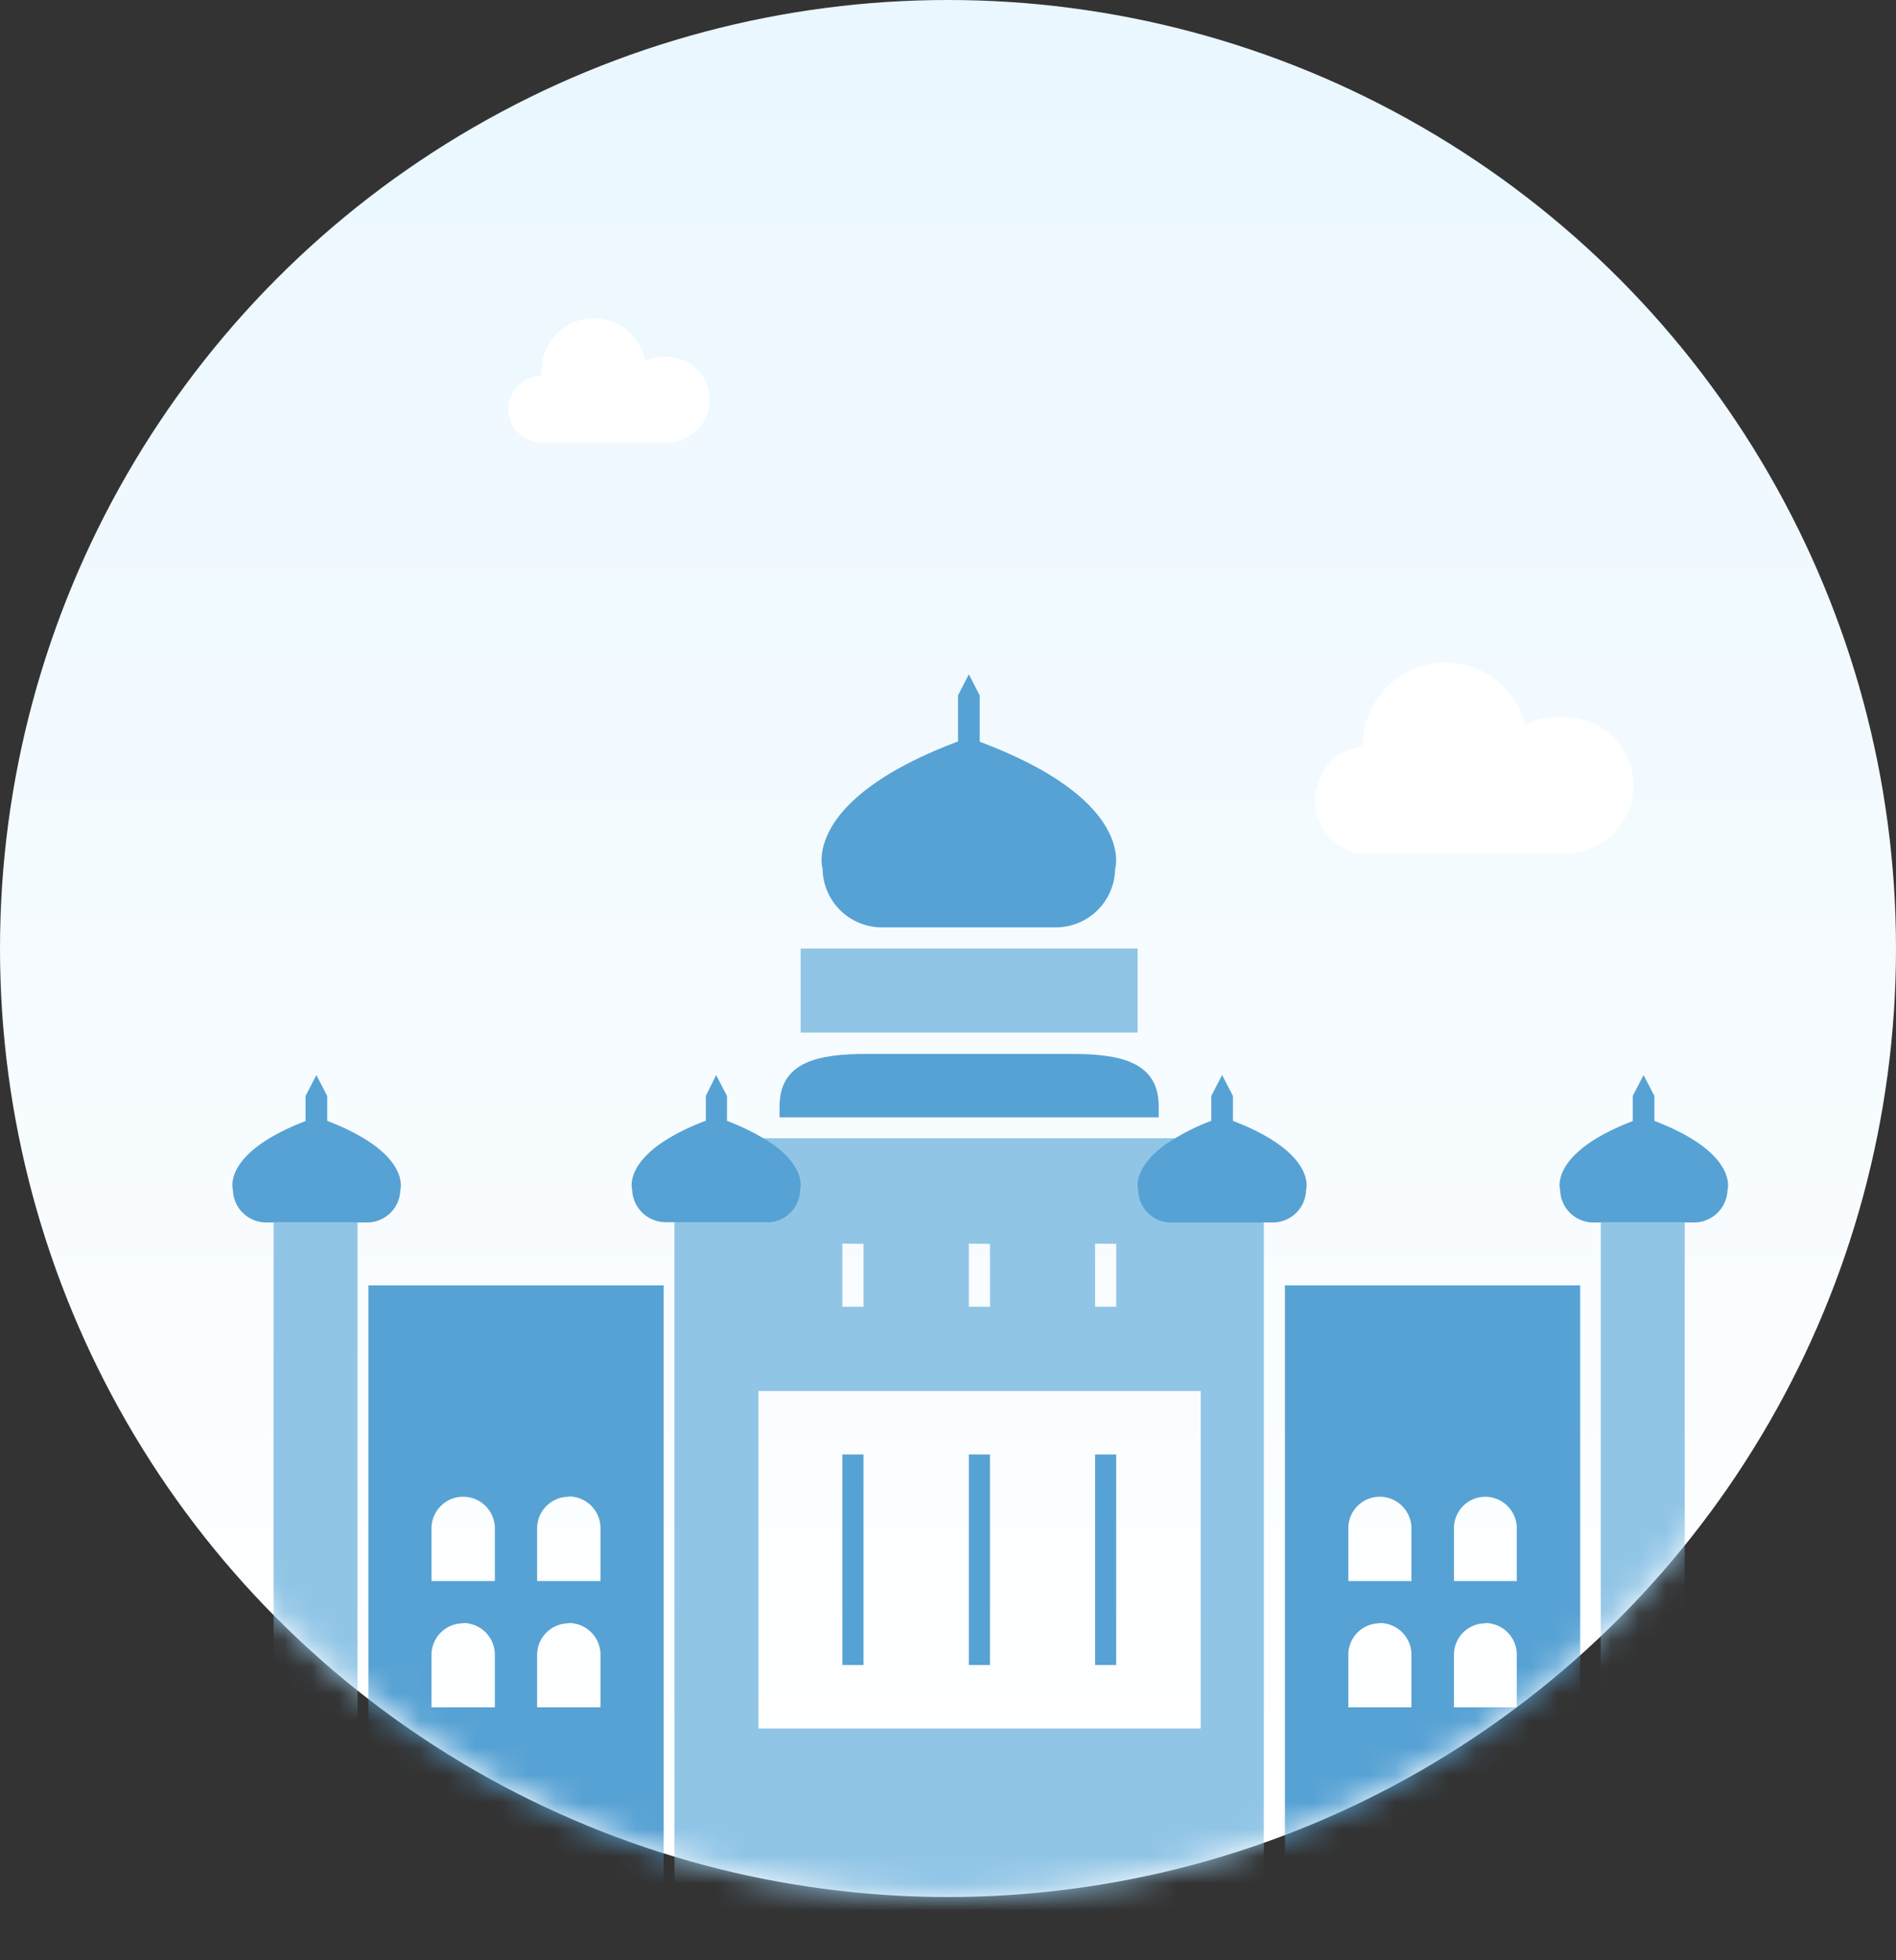 <svg xmlns="http://www.w3.org/2000/svg" viewBox="0 0 70 72.33"><rect x="0" y="0" width="70" height="72.33" fill="#333333" stroke="none"/><defs><linearGradient id="A" x1="35.2" y1=".2" x2="35.2" y2="67.4" gradientUnits="userSpaceOnUse"><stop offset="0" stop-color="#eaf7ff"/><stop offset="1" stop-color="#fff"/></linearGradient><mask id="B" x="0" y="0" width="70" height="72.33" maskUnits="userSpaceOnUse"><circle cx="40" cy="40" r="35" fill="#fff" transform="translate(-5 -5)"/></mask><mask id="C" x="0" y="0" width="70" height="70" maskUnits="userSpaceOnUse"><circle cx="40" cy="40" r="35" fill="#fff" transform="translate(-5 -5)"/></mask></defs><circle cx="35" cy="35" r="35" fill="url(#A)"/><g mask="url(#B)"><path d="M36.17 27.37c5.8 2.17 5 4.7 5 4.7A2.19 2.19 0 0 1 39 34.22h-6.43a2.19 2.19 0 0 1-2.2-2.16s-.8-2.52 5-4.7v-1.7l.4-.78.4.78z" fill="#57a2d4"/><path d="M35.4 27.36v-2.53" fill="#fffffe" fill-rule="evenodd"/><path d="M29.56 38.1H42V35H29.56v3.1z" fill="#91c5e6"/><path d="M26.5 40.4V39m17.8 1.4V39" fill="#fffffe" fill-rule="evenodd"/><path d="M28.78 40.83c0-1.66 1.44-1.94 3.22-1.94h7.56c1.78 0 3.22.28 3.22 1.94v.4h-14v-.4" fill="#57a2d4"/><path d="M28 44.33V42h15.56v2.33h3.1v28H24.9v-28zm0 7v12.45h16.33V51.33zm3.1-5.44v2.33h.78V45.9zm4.67 0v2.33h.78V45.9zm4.66 0v2.33h.78V45.9z" fill="#91c5e6"/><path d="M44.72 41.36v-.92l.4-.77.4.77v.92c3.13 1.2 2.7 2.55 2.7 2.55a1.23 1.23 0 0 1-1.26 1.2h-3.82a1.22 1.22 0 0 1-1.12-1.2s-.26-.82 1.1-1.74a7.84 7.84 0 0 1 1.6-.81zm-18.66 0v-.92l.38-.77.4.77v.92a8.43 8.43 0 0 1 1.6.8c1.37.93 1.1 1.75 1.1 1.75a1.22 1.22 0 0 1-1.11 1.19H24.6a1.24 1.24 0 0 1-1.26-1.2s-.43-1.34 2.7-2.54zm34.22 0v-.92l.4-.77.4.77v.92c3.13 1.2 2.7 2.55 2.7 2.55a1.24 1.24 0 0 1-1.26 1.2h-3.66a1.23 1.23 0 0 1-1.26-1.2s-.44-1.35 2.7-2.55zm-49 0v-.92l.4-.77.4.77v.92c3.13 1.2 2.7 2.55 2.7 2.55a1.23 1.23 0 0 1-1.26 1.2H9.85a1.23 1.23 0 0 1-1.25-1.2s-.44-1.35 2.7-2.55zm36.16 30.97v-24.9h10.9v24.9zm3.5-17.1a1.16 1.16 0 0 0-1.16 1.17v1.94h2.33V56.4a1.17 1.17 0 0 0-1.17-1.17zm3.9 0a1.16 1.16 0 0 0-1.16 1.17v1.94H56V56.4a1.17 1.17 0 0 0-1.17-1.17zm-3.9 4.67a1.16 1.16 0 0 0-1.16 1.17V63h2.33v-1.94a1.17 1.17 0 0 0-1.17-1.17zm3.9 0a1.16 1.16 0 0 0-1.16 1.17V63H56v-1.94a1.17 1.17 0 0 0-1.17-1.17zM13.6 72.33v-24.9h10.9v24.9zm3.5-17.1a1.17 1.17 0 0 0-1.17 1.17v1.94h2.34V56.4a1.17 1.17 0 0 0-1.17-1.17zm3.9 0a1.17 1.17 0 0 0-1.17 1.17v1.94h2.34V56.4A1.17 1.17 0 0 0 21 55.22zm-3.9 4.67a1.17 1.17 0 0 0-1.17 1.17V63h2.34v-1.94a1.17 1.17 0 0 0-1.17-1.17zm3.9 0a1.17 1.17 0 0 0-1.17 1.17V63h2.34v-1.94A1.17 1.17 0 0 0 21 59.89z" fill="#57a2d4"/><path d="M59.1 72.33h3.1V45.1h-3.1v27.22zm-49 0h3.1V45.1h-3.1v27.22z" fill="#91c5e6"/><g><path d="M59 40.4V39" fill="#fffffe" fill-rule="evenodd"/><path d="M31.1 53.67h.78v7.77h-.78zm4.67 0h.78v7.77h-.78zm4.66 0h.78v7.77h-.78z" fill="#57a2d4"/></g></g><g mask="url(#C)"><path d="M57.48 26.49a2.51 2.51 0 1 1 .29 5h-7.59a2 2 0 0 1 0-3.93h.14a3.05 3.05 0 0 1 6-.83 2.55 2.55 0 0 1 1.11-.26z" fill="#fff"/></g><g mask="url(#C)"><path d="M24.5 13.17a1.583 1.583 0 1 1 .19 3.16H19.9a1.24 1.24 0 0 1 0-2.47h.1a1.93 1.93 0 0 1 3.82-.53 1.49 1.49 0 0 1 .69-.16z" fill="#fff"/></g></svg>